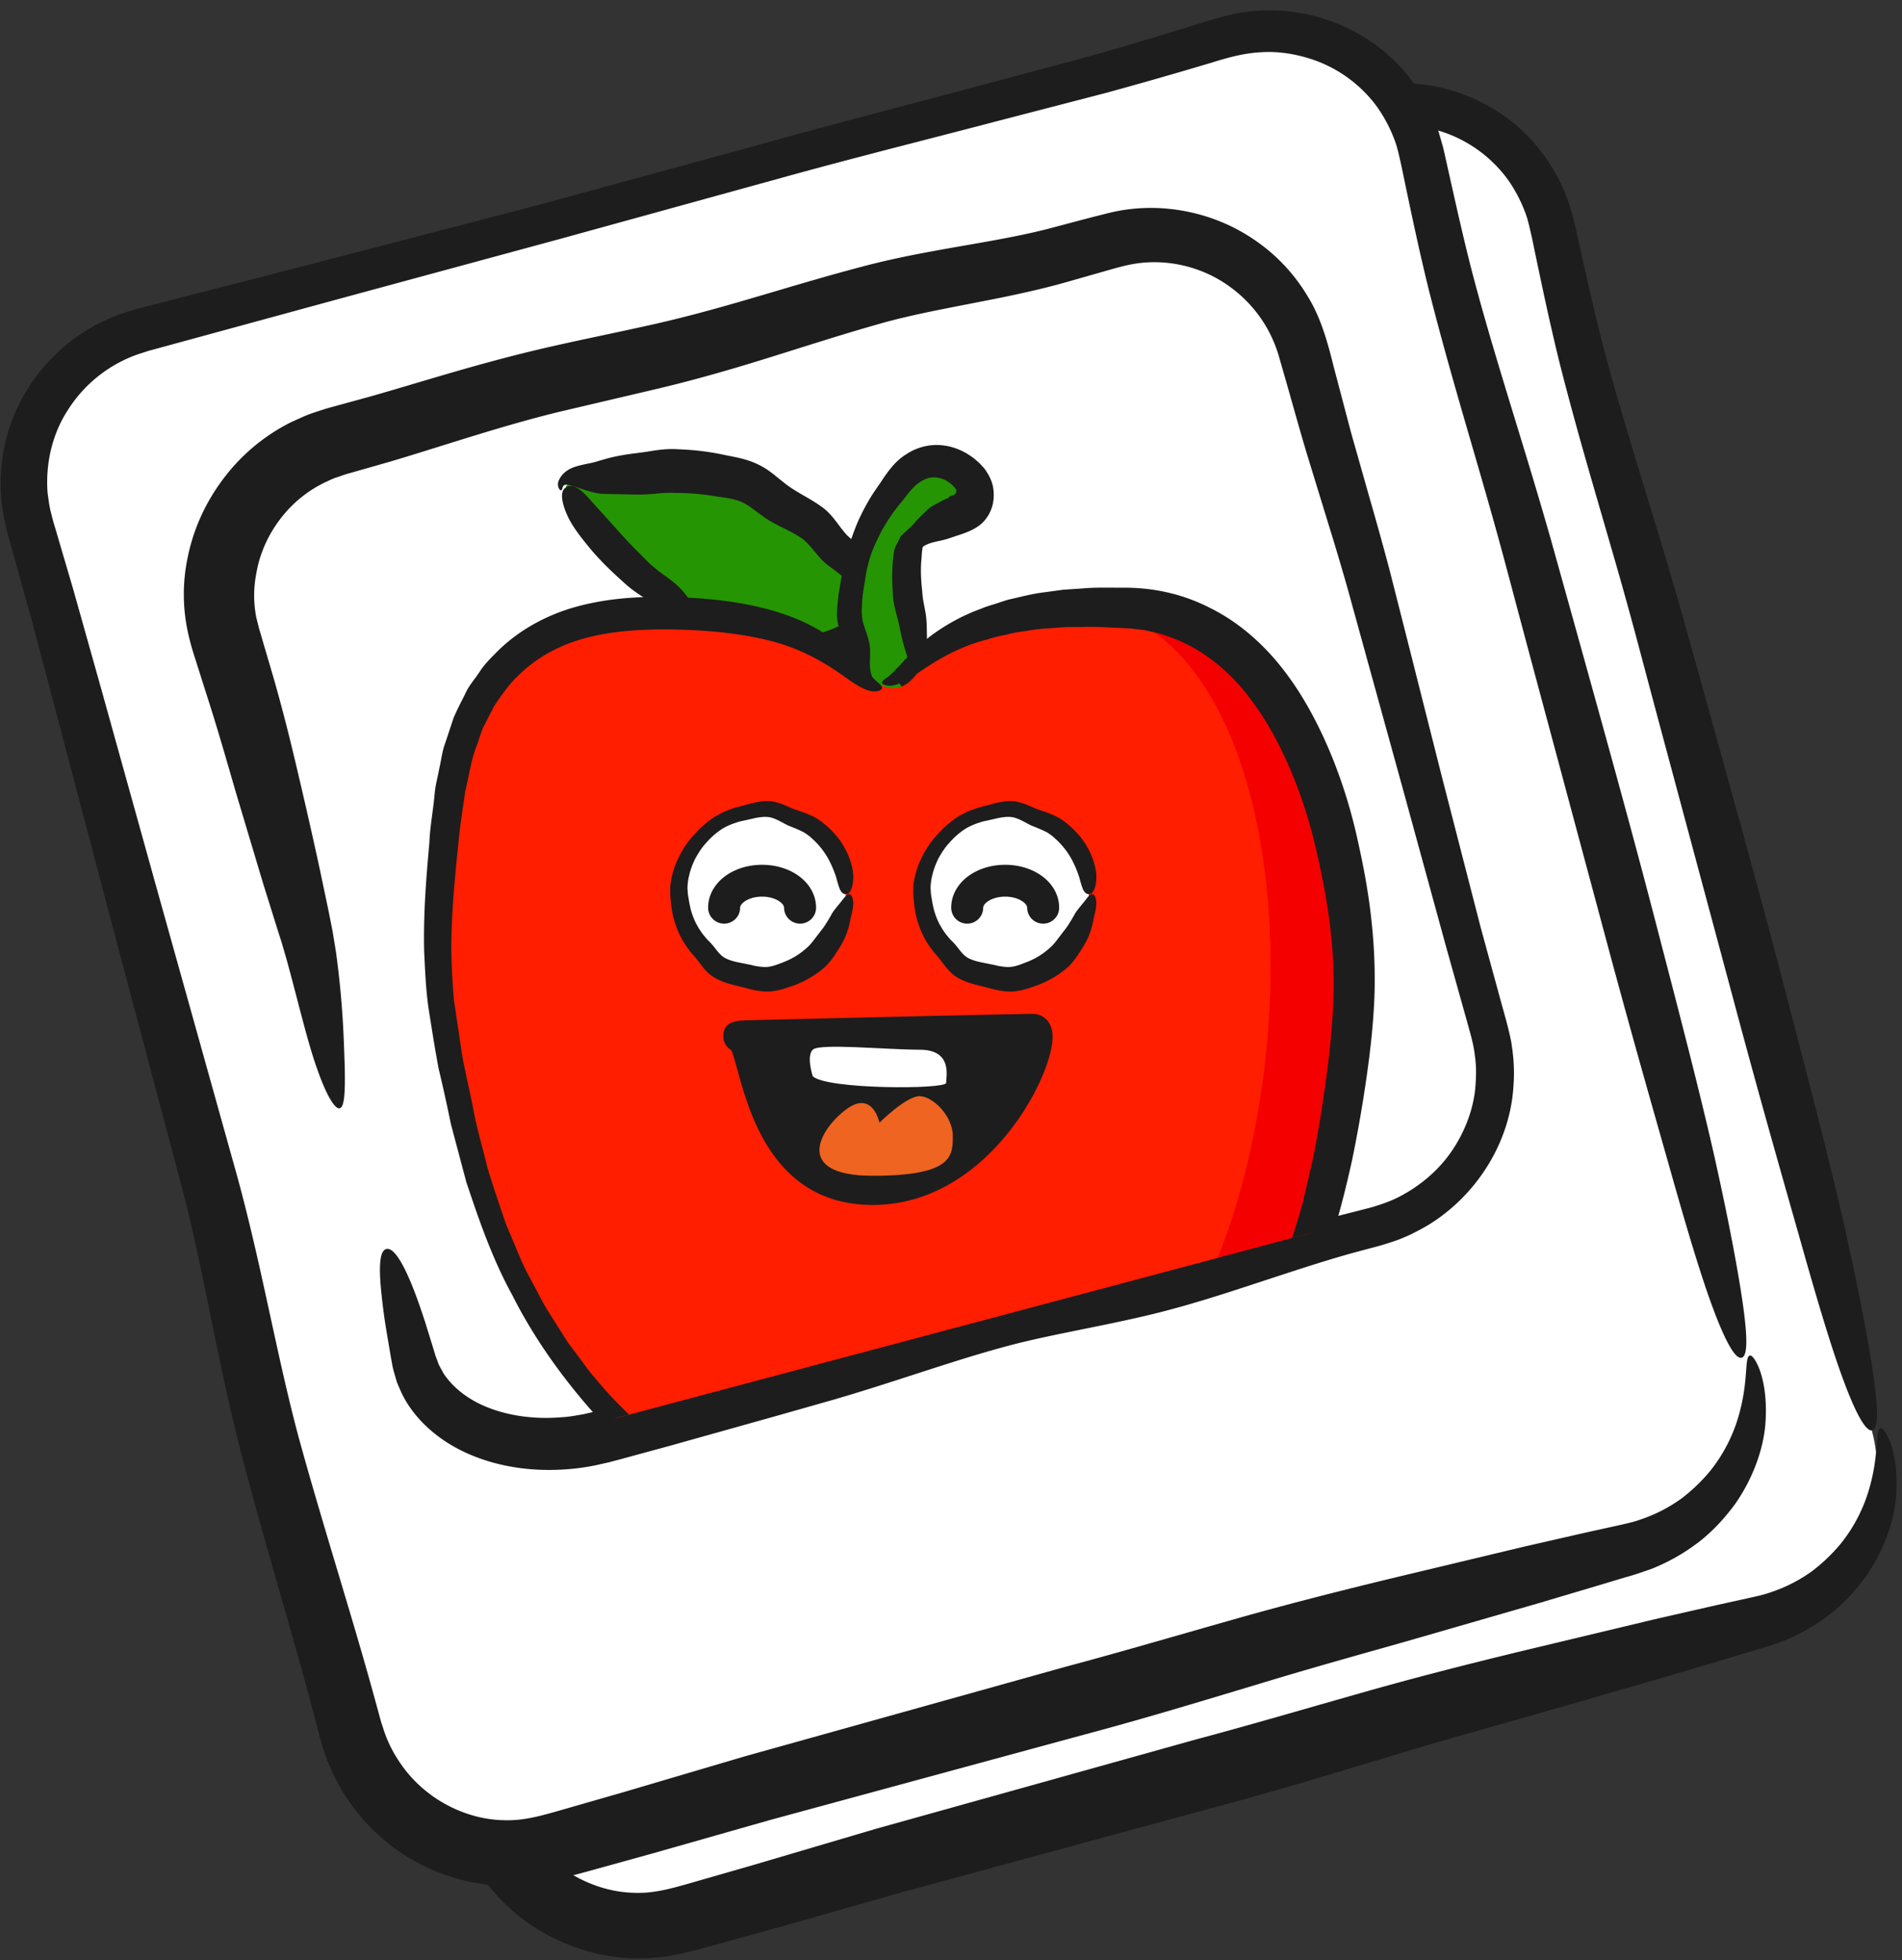 <svg xmlns="http://www.w3.org/2000/svg" width="131" height="135">
    <rect width="100%" height="100%" fill="#333333" stroke="none"/>
    <path fill="#FFF" fill-rule="evenodd" d="M128.924 98.514c1.565 5.847-1.942 11.911-7.795 13.475l-74.487 19.905c-5.853 1.564-11.922-1.941-13.487-7.789L10.97 41.221c-1.565-5.848 1.943-11.912 7.795-13.476L93.252 7.84c5.853-1.564 11.922 1.941 13.487 7.789l22.185 82.885z"/>
    <path fill="#1D1D1D" fill-rule="evenodd" d="M26.833 48.245l.271.93.56 1.904c.75 2.525 1.402 5.185 1.912 7.383.535 2.27 1.018 4.408 1.448 6.396l.603 2.867.283 1.429.229 1.403c.494 3.593.539 6.098.604 7.882.034 1.766-.012 2.791-.341 2.884-.313.094-.905-.835-1.553-2.695-.666-1.838-1.301-4.609-2.126-7.609l-.329-1.126-.386-1.215-.874-2.796-1.88-6.281c-.67-2.314-1.274-4.437-2.059-6.868l-.591-1.861c-.201-.659-.408-1.213-.61-2.099a12.3 12.3 0 0 1-.092-5.261c.302-1.572 1.059-3.952 3.103-6.309a13.2 13.2 0 0 1 4.066-3.139c.433-.19.868-.406 1.33-.574.444-.145.995-.337 1.383-.438l2.512-.688c3.354-.936 7.34-2.256 12.097-3.367 2.323-.541 4.657-1.006 6.962-1.518 2.304-.501 4.517-1.09 7.017-1.822 2.47-.717 5.101-1.529 7.945-2.278 3.027-.812 6.035-1.267 8.764-1.76 1.372-.247 2.696-.506 3.95-.821 1.444-.375 2.827-.76 4.359-1.135 3.361-.828 7.111-.142 10.029 1.87a12.272 12.272 0 0 1 3.639 3.862c.953 1.516 1.433 3.386 1.792 4.832l1.203 4.56 1.302 4.598a232.35 232.35 0 0 1 1.326 4.771l1.209 4.757 2.398 9.497 2.691 10.451 1.411 5.163c.236.857.484 1.678.69 2.696.165.979.24 1.976.166 2.966-.201 3.994-2.573 7.663-5.879 9.682-.835.49-1.707.926-2.629 1.203-.474.16-.897.276-1.299.379l-1.232.329c-1.544.43-3.092.921-4.657 1.433-3.136 1.019-6.319 2.133-9.747 2.93-3.324.771-6.375 1.269-9.071 1.965-2.672.696-5.451 1.634-8.184 2.51-1.372.443-2.758.877-4.149 1.282l-3.946 1.12-7.302 2.048-3.389.922-.823.218-.927.208c-.616.124-1.232.214-1.841.262-2.438.202-4.783-.137-6.829-1.016-2.032-.867-3.802-2.364-4.701-4.265l-.298-.684-.201-.695a4.922 4.922 0 0 1-.137-.594l-.094-.513-.317-1.877a43.944 43.944 0 0 1-.371-2.936c-.132-1.592-.033-2.485.392-2.582.421-.097.985.665 1.64 2.211.329.771.674 1.737 1.04 2.869l.564 1.818.147.49.147.384c.074.265.247.496.368.755.608.949 1.672 1.848 3.129 2.407 1.444.566 3.226.818 5.108.648.471-.025.947-.121 1.428-.202.473-.108.957-.215 1.52-.374l3.358-.902 7.249-1.946 3.85-1.022c1.256-.334 2.553-.714 3.891-1.111 2.69-.799 5.503-1.691 8.645-2.466 3.168-.757 6.26-1.194 9.217-1.804 2.886-.574 5.881-1.525 9.066-2.511 1.592-.494 3.231-.996 4.932-1.458l2.478-.634c.728-.21 1.443-.454 2.113-.818 1.326-.712 2.531-1.717 3.419-2.983.882-1.263 1.492-2.748 1.675-4.298.068-.775.106-1.559-.014-2.332-.078-.778-.301-1.502-.546-2.397l-1.442-5.144-2.848-10.403-2.605-9.445-1.298-4.709a191.127 191.127 0 0 0-1.358-4.57 8869.12 8869.12 0 0 1-1.428-4.654c-.476-1.57-.922-3.188-1.353-4.7l-.652-2.276a9.372 9.372 0 0 0-.759-1.789 9.027 9.027 0 0 0-2.529-2.857c-2.052-1.529-4.709-2.063-7.073-1.539-.53.109-1.323.345-2.039.548l-2.166.617c-1.555.444-3.177.802-4.656 1.103-2.989.601-5.691 1.063-8.04 1.72-2.546.709-5.089 1.536-7.659 2.336-2.54.798-5.234 1.577-7.754 2.173l-6.923 1.626c-4.101 1.008-7.943 2.335-11.587 3.416l-2.575.734c-.199.059-.43.118-.596.175l-.47.164c-.317.089-.598.248-.885.374a8.482 8.482 0 0 0-2.69 2.071c-1.351 1.567-1.825 3.15-1.998 4.172a7.816 7.816 0 0 0-.007 3.025l.184.738zm103.754 54.878c-.145 1.62-.787 3.592-2.075 5.449-.668.907-1.464 1.803-2.436 2.57a13.605 13.605 0 0 1-3.307 1.896c-.594.21-1.263.442-1.801.583l-1.805.543-4.15 1.234-9.315 2.688c-3.429.967-6.573 1.843-10.186 2.943-3.589 1.078-7.561 2.293-11.882 3.445l-21.545 5.854-8.18 2.328-4.66 1.289-1.226.326-.623.163-.771.167c-1.053.239-2.163.29-3.279.257-2.182-.115-4.298-.798-6.136-1.885-1.839-1.095-3.374-2.639-4.503-4.414-.289-.438-.511-.916-.763-1.372-.196-.483-.423-.955-.584-1.449-.348-1.06-.52-1.841-.751-2.699a277.792 277.792 0 0 0-1.458-5.295c-1.035-3.655-2.187-7.553-3.3-11.751-1.2-4.471-2.029-8.871-2.863-12.873-.419-2.012-.845-3.956-1.32-5.805l-1.691-6.377-3.491-13.146-3.559-13.496-1.786-6.738-.945-3.396-.473-1.702-.237-.854-.22-.984c-.518-2.682-.137-5.616 1.22-8.112 1.294-2.433 3.416-4.427 5.953-5.535.622-.296 1.282-.488 1.937-.688l1.752-.45 3.507-.902 7.02-1.804 15.446-4.02 15.218-4.152c5.019-1.412 10.027-2.678 14.946-4.005l7.325-1.956c2.284-.628 4.58-1.319 6.906-2.035 1.188-.346 2.24-.744 3.714-1.048 1.4-.266 2.865-.264 4.302-.025 2.871.475 5.652 2.015 7.536 4.42a12.58 12.58 0 0 1 2.037 3.763l.286.996c.083.317.134.583.203.875l.378 1.691c.499 2.226.979 4.337 1.499 6.326 1.037 3.945 2.337 8.071 3.568 12.125a326.212 326.212 0 0 1 1.819 6.148l1.627 5.834c2.094 7.529 4.006 14.414 5.59 20.534 1.59 6.12 2.97 11.39 4.017 16.009 1.004 4.5 1.635 7.882 1.969 10.209.327 2.319.331 3.597-.096 3.688-.423.088-1.096-1.08-1.957-3.394-.863-2.307-1.884-5.752-3.077-9.996-1.179-4.146-2.686-9.417-4.303-15.459l-5.462-20.342-1.515-5.684a301.58 301.58 0 0 0-1.612-5.755c-1.146-3.983-2.402-8.153-3.577-12.785-.58-2.334-1.075-4.631-1.548-6.888-.238-1.116-.461-2.304-.718-3.208a9.961 9.961 0 0 0-1.348-2.662 9.146 9.146 0 0 0-4.919-3.388c-1.007-.285-2.077-.425-3.147-.343-1.096.069-2.06.323-3.292.704a317.25 317.25 0 0 1-7.306 2.093l-7.346 1.906c-4.903 1.287-9.894 2.53-14.902 3.916l-15.169 4.184-15.396 4.177-6.991 1.907-3.495.954-1.747.476-.874.238-.756.245a9.365 9.365 0 0 0-4.789 3.796c-1.11 1.68-1.575 3.752-1.421 5.748.07.506.129 1.01.272 1.499.1.465.32 1.121.473 1.671l1.013 3.444 1.957 6.959 3.758 13.509a48463.491 48463.491 0 0 1 5.483 19.61c.643 2.3 1.206 4.686 1.694 6.859.977 4.391 1.777 8.349 2.735 11.823 1.036 3.761 2.194 7.536 3.326 11.344.564 1.883 1.127 3.82 1.664 5.751l.397 1.446.195.713.184.568c.25.753.594 1.463 1.022 2.103 1.664 2.593 4.548 4.039 7.18 4.106 1.319.058 2.443-.242 4.018-.695L52 128.407l8.337-2.461 22.061-6.16c3.758-1.002 7.481-2.102 11.255-3.168 3.743-1.075 7.67-2.064 10.912-2.852l9.43-2.256 4.22-.964 2.103-.463c.679-.154 1.174-.252 1.713-.45a10.503 10.503 0 0 0 2.759-1.418 12.032 12.032 0 0 0 1.98-1.89 10.825 10.825 0 0 0 2.003-3.904c.678-2.4.358-3.977.749-4.067.225-.118 1.323 1.446 1.065 4.769z"/>
    <path fill="#FFF" fill-rule="evenodd" d="M119.924 93.514c1.565 5.847-1.942 11.911-7.795 13.475l-74.487 19.905c-5.853 1.564-11.922-1.941-13.487-7.789L1.97 36.221C.405 30.373 3.913 24.309 9.765 22.745L84.252 2.84c5.853-1.564 11.922 1.941 13.487 7.789l22.185 82.885z"/>
    <path fill="#1D1D1D" fill-rule="evenodd" d="M17.833 43.245l.271.93.56 1.904c.75 2.525 1.402 5.185 1.912 7.383.535 2.27 1.018 4.408 1.448 6.396l.603 2.867.283 1.429.229 1.403c.494 3.593.539 6.098.604 7.882.034 1.766-.012 2.791-.341 2.884-.313.094-.905-.835-1.553-2.695-.666-1.838-1.301-4.609-2.126-7.609l-.329-1.126-.386-1.215-.874-2.796-1.88-6.281c-.67-2.314-1.274-4.437-2.059-6.868l-.591-1.861c-.201-.659-.408-1.213-.61-2.099a12.3 12.3 0 0 1-.092-5.261c.302-1.572 1.059-3.952 3.103-6.309a13.2 13.2 0 0 1 4.066-3.139c.433-.19.868-.406 1.33-.574.444-.145.995-.337 1.383-.438l2.512-.688c3.354-.936 7.34-2.256 12.097-3.367 2.323-.541 4.657-1.006 6.962-1.518 2.304-.501 4.517-1.09 7.017-1.822 2.47-.717 5.101-1.529 7.945-2.278 3.027-.812 6.035-1.267 8.764-1.76 1.372-.247 2.696-.506 3.95-.821 1.444-.375 2.827-.76 4.359-1.135 3.361-.828 7.111-.142 10.029 1.87a12.272 12.272 0 0 1 3.639 3.862c.953 1.516 1.433 3.386 1.792 4.832l1.203 4.56 1.302 4.598a232.35 232.35 0 0 1 1.326 4.771l1.209 4.757 2.398 9.497 2.691 10.451 1.411 5.163c.236.857.484 1.678.69 2.696.165.979.24 1.976.166 2.966-.201 3.994-2.573 7.663-5.879 9.682-.835.49-1.707.926-2.629 1.203-.474.16-.897.276-1.299.379l-1.232.329c-1.544.43-3.092.921-4.657 1.433-3.136 1.019-6.319 2.133-9.747 2.93-3.324.771-6.375 1.269-9.071 1.965-2.672.696-5.451 1.634-8.184 2.51-1.372.443-2.758.877-4.149 1.282l-3.946 1.12-7.302 2.048-3.389.922-.823.218-.927.208c-.616.124-1.232.214-1.841.262-2.438.202-4.783-.137-6.829-1.016-2.032-.867-3.802-2.364-4.701-4.265l-.298-.684-.201-.695a4.922 4.922 0 0 1-.137-.594l-.094-.513-.317-1.877a43.944 43.944 0 0 1-.371-2.936c-.132-1.592-.033-2.485.392-2.582.421-.097.985.665 1.64 2.211.329.771.674 1.737 1.04 2.869l.564 1.818.147.49.147.384c.074.265.247.496.368.755.608.949 1.672 1.848 3.129 2.407 1.444.566 3.226.818 5.108.648.471-.025.947-.121 1.428-.202.473-.108.957-.215 1.52-.374l3.358-.902 7.249-1.946 3.85-1.022c1.256-.334 2.553-.714 3.891-1.111 2.69-.799 5.503-1.691 8.645-2.466 3.168-.757 6.26-1.194 9.217-1.804 2.886-.574 5.881-1.525 9.066-2.511 1.592-.494 3.231-.996 4.932-1.458l2.478-.634c.728-.21 1.443-.454 2.113-.818 1.326-.712 2.531-1.717 3.419-2.983.882-1.263 1.492-2.748 1.675-4.298.068-.775.106-1.559-.014-2.332-.078-.778-.301-1.502-.546-2.397l-1.442-5.144-2.848-10.403-2.605-9.445-1.298-4.709a191.127 191.127 0 0 0-1.358-4.57 8869.12 8869.12 0 0 1-1.428-4.654c-.476-1.57-.922-3.188-1.353-4.7l-.652-2.276a9.372 9.372 0 0 0-.759-1.789 9.027 9.027 0 0 0-2.529-2.857c-2.052-1.529-4.709-2.063-7.073-1.539-.53.109-1.323.345-2.039.548l-2.166.617c-1.555.444-3.177.802-4.656 1.103-2.989.601-5.691 1.063-8.04 1.72-2.546.709-5.089 1.536-7.659 2.336-2.54.798-5.234 1.577-7.754 2.173l-6.923 1.626c-4.101 1.008-7.943 2.335-11.587 3.416l-2.575.734c-.199.059-.43.118-.596.175l-.47.164c-.317.089-.598.248-.885.374a8.482 8.482 0 0 0-2.69 2.071c-1.351 1.567-1.825 3.15-1.998 4.172a7.816 7.816 0 0 0-.007 3.025l.184.738zm103.754 54.878c-.145 1.62-.787 3.592-2.075 5.449-.668.907-1.464 1.803-2.436 2.57a13.605 13.605 0 0 1-3.307 1.896c-.594.21-1.263.442-1.801.583l-1.805.543-4.15 1.234-9.315 2.688c-3.429.967-6.573 1.843-10.186 2.943-3.589 1.078-7.561 2.293-11.882 3.445l-21.545 5.854-8.18 2.328-4.66 1.289-1.226.326-.623.163-.771.167c-1.053.239-2.163.29-3.279.257-2.182-.115-4.298-.798-6.136-1.885-1.839-1.095-3.374-2.639-4.503-4.414-.289-.438-.511-.916-.763-1.372-.196-.483-.423-.955-.584-1.449-.348-1.06-.52-1.841-.751-2.699a277.792 277.792 0 0 0-1.458-5.295c-1.035-3.655-2.187-7.553-3.3-11.751-1.2-4.471-2.029-8.871-2.863-12.873-.419-2.012-.845-3.956-1.32-5.805l-1.691-6.377-3.491-13.146-3.559-13.496-1.786-6.738-.945-3.396-.473-1.702-.237-.854-.22-.984c-.518-2.682-.137-5.616 1.22-8.112 1.294-2.433 3.416-4.427 5.953-5.535.622-.296 1.282-.488 1.937-.688l1.752-.45 3.507-.902 7.02-1.804 15.446-4.02 15.218-4.152c5.019-1.412 10.027-2.678 14.946-4.005l7.325-1.956c2.284-.628 4.58-1.319 6.906-2.035 1.188-.346 2.24-.744 3.714-1.048 1.4-.266 2.865-.264 4.302-.025 2.871.475 5.652 2.015 7.536 4.42a12.58 12.58 0 0 1 2.037 3.763l.286.996c.083.317.134.583.203.875l.378 1.691c.499 2.226.979 4.337 1.499 6.326 1.037 3.945 2.337 8.071 3.568 12.125a326.212 326.212 0 0 1 1.819 6.148l1.627 5.834c2.094 7.529 4.006 14.414 5.59 20.534 1.59 6.12 2.97 11.39 4.017 16.009 1.004 4.5 1.635 7.882 1.969 10.209.327 2.319.331 3.597-.096 3.688-.423.088-1.096-1.08-1.957-3.394-.863-2.307-1.884-5.752-3.077-9.996-1.179-4.146-2.686-9.417-4.303-15.459l-5.462-20.342-1.515-5.684a301.58 301.58 0 0 0-1.612-5.755c-1.146-3.983-2.402-8.153-3.577-12.785-.58-2.334-1.075-4.631-1.548-6.888-.238-1.116-.461-2.304-.718-3.208a9.961 9.961 0 0 0-1.348-2.662 9.146 9.146 0 0 0-4.919-3.388c-1.007-.285-2.077-.425-3.147-.343-1.096.069-2.06.323-3.292.704a317.25 317.25 0 0 1-7.306 2.093l-7.346 1.906c-4.903 1.287-9.894 2.53-14.902 3.916l-15.169 4.184-15.396 4.177-6.991 1.907-3.495.954-1.747.476-.874.238-.756.245A9.365 9.365 0 0 0 4.699 28.2c-1.11 1.68-1.575 3.752-1.421 5.748.07.506.129 1.01.272 1.499.1.465.32 1.121.473 1.671l1.013 3.444 1.957 6.959 3.758 13.509a48463.491 48463.491 0 0 1 5.483 19.61c.643 2.3 1.206 4.686 1.694 6.859.977 4.391 1.777 8.349 2.735 11.823 1.036 3.761 2.194 7.536 3.326 11.344.564 1.883 1.127 3.82 1.664 5.751l.397 1.446.195.713.184.568c.25.753.594 1.463 1.022 2.103 1.664 2.593 4.548 4.039 7.18 4.106 1.319.058 2.443-.242 4.018-.695L43 123.407l8.337-2.461 22.061-6.16c3.758-1.002 7.481-2.102 11.255-3.168 3.743-1.075 7.67-2.064 10.912-2.852l9.43-2.256 4.22-.964 2.103-.463c.679-.154 1.174-.252 1.713-.45a10.503 10.503 0 0 0 2.759-1.418 12.032 12.032 0 0 0 1.98-1.89 10.825 10.825 0 0 0 2.003-3.904c.678-2.4.358-3.977.749-4.067.225-.118 1.323 1.446 1.065 4.769z"/>
    <path fill="#F40000" fill-rule="evenodd" d="M91.623 80.253c4.308-17.861-1.43-37.971-13.642-38.578-14.359-.715-14.359 5.715-17.231 5.715-2.154 0-2.871-5.001-15.077-5.001-7.897 0-17.231 2.143-15.077 26.433 1.264 14.252 6.482 23.579 11.74 28.859L90.29 84.915c.483-1.441.93-2.992 1.333-4.662z"/>
    <path fill="#259503" fill-rule="evenodd" d="M62.904 36.674c-2.154 1.429.059 10.745.059 10.745l-2.213 3.543s-1.436-2.143-2.154-7.144l-.007-.074a10.752 10.752 0 0 1-5.169 1.094c-5.464-.186-12.451-8.215-14.421-11.286-.386-.602 8.291-2.439 13.197.263 2.527 1.391 4.99 3.336 6.79 4.898.825-2.961 2.52-5.398 3.918-6.326 2.154-1.429 4.308.715 4.308 2.144 0 1.428-2.154.714-4.308 2.143z"/>
    <path fill="#1D1D1D" fill-rule="evenodd" d="M67.88 35.762c-.404.541-1.116.862-1.855 1.091l-.707.238a6.73 6.73 0 0 1-.569.15c-.36.075-.68.148-.951.277-.157.081-.205.106-.229.146-.035.046-.034.09-.039.144-.032.161-.043.403-.061.646-.101 1 .016 1.914.056 2.332.017.421.117.844.194 1.272.087.425.11.878.113 1.256.012.39.013.76.009 1.107a61.7 61.7 0 0 1-.014.502l-.015.251a2.429 2.429 0 0 1-.044.251c-.165.65-.449 1.133-.629 1.478a1.893 1.893 0 0 1-.34.458c.051.019.103.02.152.051.23.142.326.395.238.782-.084.386-.355.886-.718 1.475-.349.582-.82 1.36-1.378 2.172l-.43.63c-.037.101-.075.011-.112-.047l-.11-.174-.215-.349c-.28-.474-.581-.941-.866-1.547-.132-.312-.277-.621-.397-.97a2639.811 2639.811 0 0 1-.721-1.839 4.625 4.625 0 0 1-.22-.812c-.076-.541.017-1.082.043-1.59-.879.133-2.128.322-2.607.389-.779.088-1.533.171-2.326.127-.822-.017-1.578-.259-2.294-.5-.347-.141-.699-.274-1.034-.423a8.496 8.496 0 0 0-.983-.38c-.66-.257-1.38-.495-1.939-.997-.563-.466-.938-1.027-1.385-1.396-.436-.374-.971-.684-1.475-1.019-.25-.171-.497-.35-.732-.542-.225-.187-.43-.383-.637-.57-.82-.74-1.525-1.461-2.089-2.152-.564-.69-1.034-1.301-1.353-1.9-.3-.593-.454-1.078-.493-1.454-.038-.373.039-.624.27-.767.229-.141.512-.112.813.074.301.184.632.533 1.016.976l1.438 1.59a38.124 38.124 0 0 0 1.927 2.05c.182.18.359.374.556.554.186.175.394.343.61.512.435.343.931.648 1.386 1.085.461.432.786 1.001 1.214 1.42.393.445.978.678 1.566.949.304.111.612.225.912.376.281.162.581.266.875.406.59.232 1.205.463 1.83.48.623.052 1.324-.023 1.974-.117a9.68 9.68 0 0 0 1.942-.489c.242-.083.475-.189.706-.298a3.72 3.72 0 0 1-.104-.721 7.727 7.727 0 0 1 .055-.948c.042-.604.171-1.202.271-1.806-.084-.066-.168-.137-.252-.201l-.713-.537c-.258-.188-.478-.433-.677-.659-.393-.467-.729-.914-1.125-1.189-.432-.29-.907-.533-1.383-.764-.468-.238-.947-.491-1.346-.797-.398-.273-.785-.6-1.099-.777-.64-.382-1.405-.447-2.086-.544-1.328-.237-2.354-.231-2.859-.237-.493-.028-.989.026-1.488.071a11.47 11.47 0 0 1-1.442.034l-1.252-.023-.561-.013-.281-.011a2.737 2.737 0 0 1-.278-.038c-.713-.138-1.252-.377-1.64-.482-.201-.06-.35-.107-.51-.11-.075.023-.181.038-.218.157-.042.108-.046.198-.092.227-.033.028-.142.006-.218-.216a.695.695 0 0 1-.013-.316c.007-.083.098-.25.121-.291.163-.271.321-.41.547-.558.42-.275 1.041-.374 1.69-.512l.243-.063.262-.082.603-.17c.422-.104.88-.199 1.371-.27.508-.073.975-.118 1.519-.211.539-.087 1.147-.17 1.804-.135.577.029 1.72.057 3.305.398.761.161 1.753.282 2.768.905.502.307.839.634 1.254.946.384.326.799.576 1.269.855.472.269.976.554 1.472.919.527.39.9.939 1.256 1.406.182.232.357.456.556.632l.149.127c.156-.435.308-.872.502-1.297.247-.547.533-1.079.846-1.599.161-.258.333-.511.506-.762.182-.238.327-.502.518-.754.181-.26.382-.516.61-.763.236-.25.505-.48.832-.681.635-.42 1.49-.678 2.323-.61.836.056 1.59.383 2.192.823.157.107.29.236.432.356.072.06.131.131.197.198.081.093.175.183.244.279.303.42.534.909.582 1.35.125.884-.137 1.596-.535 2.099zm-2.349-2.405a1.903 1.903 0 0 0-.937-.46 1.563 1.563 0 0 0-1 .167c-.164.072-.344.218-.523.347-.162.174-.332.331-.484.531l-.475.605c-.173.189-.323.407-.488.61-.309.423-.599.868-.863 1.332-.276.52-.532 1.053-.74 1.602a9.833 9.833 0 0 0-.416 1.69c-.079.567-.201 1.122-.225 1.677-.017.277-.04.553-.026.824.02.257.052.518.146.77.148.496.389 1.025.421 1.619.03.57-.053 1.113.039 1.571.093.442.34.921.547 1.299.065.057.123.113.162.162l.094.142.156.2c.025.022.042.078.071.078.042-.066.081-.123.12-.17.16-.201.295-.382.483-.468.163-.064.362-.109.56-.149a.92.92 0 0 1-.173-.239c-.176-.315.786-.82.673-1.357l-.054-.2-.076-.215-.162-.498a14.903 14.903 0 0 1-.296-1.133c-.088-.422-.161-.809-.288-1.259-.119-.447-.257-.949-.281-1.511-.015-.504-.137-1.437.084-2.96.072-.384.179-.399.42-.964.056-.134.896-.825 1-1 .107-.157.818-.844 1-1 .182-.156 1.159-.67 1.262-.682.103-.013.11-.122.177-.151.037-.02.297-.027.39-.208a.272.272 0 0 0 .011-.266 2.305 2.305 0 0 0-.309-.336z"/>
    <path fill="#FF1E00" fill-rule="evenodd" d="M85.879 80.253c4.308-17.861.021-38.578-12.205-38.578-10.77 0-9.334 5.715-12.206 5.715-2.154 0-4.308-5.001-16.513-5.001-7.897 0-16.513 2.143-14.359 26.433 1.264 14.252 6.482 23.579 11.74 28.859l41.536-11.058c.745-1.846 1.423-3.95 2.007-6.37z"/>
    <path fill="#FFF" fill-rule="evenodd" d="M69.232 67.311c-3.179 0-5.755-2.564-5.755-5.727 0-3.163 2.576-5.727 5.755-5.727s5.755 2.564 5.755 5.727c0 3.163-2.576 5.727-5.755 5.727zm-4.067 7.265c0 .457-8.267.457-9.185-.457 0 0-.46-1.371 0-1.828.459-.457 5.052 0 7.348 0 2.296 0 1.837 1.828 1.837 2.285zm-12.676-7.265c-3.178 0-5.755-2.564-5.755-5.727 0-3.163 2.577-5.727 5.755-5.727 3.179 0 5.756 2.564 5.756 5.727 0 3.163-2.577 5.727-5.756 5.727z"/>
    <path fill="#1D1D1D" fill-rule="evenodd" d="M94.132 74.108a95.261 95.261 0 0 1-1.008 5.796c-.324 1.458-.688 2.986-1.163 4.566l-2.969.79c.253-.79.506-1.582.724-2.389l.705-3.031c.412-2.009.731-4.144.992-6.12.253-1.967.407-3.788.44-5.465.055-3.265-.444-6.378-1.082-9.208-1.2-5.552-3.291-9.105-4.468-10.664-1.109-1.568-2.514-2.869-4.09-3.767-.784-.449-1.633-.765-2.466-1.017-.429-.078-.838-.213-1.256-.24l-.612-.077-.662-.03c-.889-.034-1.759-.108-2.583-.074l-1.222.009-1.161.085c-.77.025-1.469.172-2.16.265-.362.059-.699.157-1.04.229-.359.062-.686.163-1 .256-2.543.659-4.049 1.827-5.252 2.608-.593.392-1.154.592-1.516.602-.375-.032-.532-.128-.533-.227-.001-.109.155-.22.375-.365.212-.156.53-.472 1.04-1.023.498-.545 1.197-1.293 2.135-1.966.934-.669 2.064-1.3 3.306-1.741.296-.137.614-.216.935-.321.332-.102.67-.234 1.023-.319.759-.167 1.554-.388 2.387-.482l1.276-.174 1.321-.088c.901-.083 1.82-.05 2.774-.052 2.001-.015 4.069.383 6.057 1.413 2.014.995 3.908 2.664 5.402 4.758 1.337 1.816 3.574 5.734 4.795 11.52.617 2.781 1.193 6.192 1.097 10.179-.059 1.943-.269 3.868-.541 5.764zM60.117 47.609c-.451-.029-.958-.33-1.516-.701-1.09-.77-2.524-1.817-4.667-2.521-2.088-.673-4.935-1.035-8.224-1.04-1.64.006-3.373.101-5.09.52-1.713.415-3.396 1.204-4.763 2.507-.702.623-1.262 1.419-1.815 2.239l-.671 1.307c-.236.438-.352.955-.536 1.439-.397.969-.526 2.078-.8 3.165-.143 1.131-.352 2.291-.461 3.531-.258 2.491-.485 4.907-.491 7.27.016 1.15.074 2.341.184 3.565l.56 3.754c.224 1.281.557 2.578.805 3.929.256 1.298.637 2.577.952 3.883.385 1.277.823 2.549 1.259 3.829l.787 1.875c.258.629.532 1.254.87 1.848l.961 1.814c.345.591.727 1.162 1.09 1.746l.553.871.618.827c.425.542.796 1.13 1.265 1.636.72.889 1.509 1.724 2.337 2.516l-1.875.499a32.338 32.338 0 0 1-1.386-1.561c-1.863-2.226-3.501-4.621-4.78-7.165-1.376-2.5-2.296-5.172-3.17-7.799l-1.058-3.98a114.946 114.946 0 0 0-.844-3.816c-.246-1.298-.451-2.618-.666-3.963-.212-1.345-.262-2.724-.333-4.132-.057-2.74.16-5.213.36-7.448.039-1.111.267-2.254.368-3.415.049-.582.218-1.158.321-1.741.136-.578.193-1.172.409-1.736l.571-1.725c.239-.563.534-1.112.808-1.667.237-.547.658-1.003.981-1.497.319-.505.746-.923 1.162-1.344 1.647-1.667 3.75-2.702 5.754-3.211 2.017-.52 3.945-.62 5.694-.611 3.492.038 6.585.452 9.127 1.479a12.235 12.235 0 0 1 4.765 3.431c.407.455.675.76.872.931.197.166.35.288.346.429.004.117-.206.269-.633.233zM55.105 63.61a1.099 1.099 0 0 1-1.101-1.096c0-.304-.604-.764-1.515-.764-.91 0-1.514.46-1.514.764 0 .605-.493 1.096-1.102 1.096a1.099 1.099 0 0 1-1.101-1.096c0-1.657 1.633-2.956 3.717-2.956 2.085 0 3.718 1.299 3.718 2.956 0 .605-.493 1.096-1.102 1.096zm-8.748-3.559c.123-.467.329-.91.559-1.33.259-.463.566-.898.932-1.273.34-.399.741-.737 1.156-1.048a5.499 5.499 0 0 1 1.375-.688c.235-.096.483-.148.725-.211l.7-.188c.478-.108.999-.211 1.525-.095.51.111.929.331 1.308.487.382.138.804.262 1.198.446.204.083.394.194.576.318.179.115.337.25.493.382a5.61 5.61 0 0 1 1.363 1.71c.29.587.451 1.134.495 1.619.024.475-.033.827-.134 1.06-.095.232-.212.346-.375.344-.162-.003-.299-.119-.397-.322-.091-.204-.17-.496-.267-.848a7.313 7.313 0 0 0-.513-1.217 5.325 5.325 0 0 0-1.052-1.362c-.118-.103-.229-.222-.366-.315-.129-.09-.259-.192-.416-.259-.303-.155-.636-.277-.991-.425-.348-.172-.686-.388-1.053-.504-.357-.123-.766-.075-1.173.003l-.623.141c-.202.052-.415.076-.615.151-.405.124-.811.289-1.171.538a5.18 5.18 0 0 0-.974.88c-.304.319-.538.699-.755 1.082-.17.361-.324.731-.409 1.119a3.405 3.405 0 0 0-.107.582 2.473 2.473 0 0 0-.004.577c.002.196.051.389.078.579.024.193.078.386.109.568.094.364.22.714.385 1.04.172.322.362.628.592.895.108.138.226.266.353.383.126.136.252.278.359.421.218.285.438.549.697.686.28.148.593.236.905.297l.921.187c.29.079.571.116.828.134.508.03.966-.183 1.373-.335a5.007 5.007 0 0 0 1.514-.908c.234-.186.426-.417.604-.655l.521-.677c.167-.205.289-.423.418-.621l.172-.295c.035-.049.057-.102.082-.152l.093-.146c.266-.369.528-.651.685-.87.169-.214.293-.351.421-.352.122-.002.24.148.279.441.045.29-.039.71-.158 1.153l-.034.171c-.008.062-.016.125-.034.187l-.108.426c-.096.288-.202.607-.378.914-.167.326-.36.6-.571.933-.221.321-.493.672-.865.964-.32.258-.988.761-2.059 1.137-.513.165-1.158.424-1.938.368a5.594 5.594 0 0 1-1.101-.198l-1.089-.274c-.384-.106-.797-.238-1.196-.466-.427-.244-.741-.62-.991-.962l-.374-.479c-.148-.162-.298-.326-.425-.51a5.823 5.823 0 0 1-.695-1.173 6.455 6.455 0 0 1-.427-1.328c-.04-.228-.072-.459-.101-.69-.017-.232-.05-.467-.052-.703.008-.24-.012-.488.037-.733.044-.239.083-.479.16-.711zm4.57 10.251v-.021c.049 0 .096.002.142.006.203-.017.417-.023.635-.028l8.787-.21c2.924-.067 9.814-.225 10.644-.225.5 0 .938.268 1.173.717.128.243.19.526.19.865 0 2.792-4.529 11.578-12.385 11.578-6.76 0-8.483-6.252-9.311-9.256-.139-.503-.306-1.11-.427-1.401a1.097 1.097 0 0 1-.557-.95c0-.773.478-1 1.109-1.075zm20.921-6.692a1.1 1.1 0 0 1-1.102-1.096c0-.304-.604-.764-1.514-.764-.911 0-1.515.46-1.515.764 0 .605-.493 1.096-1.101 1.096a1.099 1.099 0 0 1-1.102-1.096c0-1.657 1.633-2.956 3.718-2.956 2.084 0 3.717 1.299 3.717 2.956 0 .605-.493 1.096-1.101 1.096zm-2.494 4.668a5.617 5.617 0 0 1-1.102-.198l-1.088-.274c-.384-.106-.797-.238-1.197-.466-.426-.244-.74-.62-.99-.962l-.374-.479c-.148-.162-.298-.326-.425-.51a5.823 5.823 0 0 1-.695-1.173 6.519 6.519 0 0 1-.428-1.328 14.32 14.32 0 0 1-.1-.69c-.018-.232-.05-.467-.053-.703.008-.24-.011-.488.038-.733.044-.239.083-.479.16-.711.123-.467.328-.91.558-1.33.26-.463.567-.898.933-1.273.34-.399.741-.737 1.156-1.048a5.499 5.499 0 0 1 1.375-.688c.235-.096.483-.148.725-.211l.7-.188c.478-.108.998-.211 1.525-.095.51.111.929.331 1.307.487.382.138.805.262 1.199.446.203.083.394.194.576.318.179.115.336.25.492.382a5.58 5.58 0 0 1 1.363 1.71c.291.587.452 1.134.495 1.619.025.475-.032.827-.133 1.06-.095.232-.212.346-.376.344-.161-.003-.298-.119-.396-.322-.092-.204-.17-.496-.267-.848a7.313 7.313 0 0 0-.513-1.217 5.325 5.325 0 0 0-1.052-1.362c-.118-.103-.229-.222-.366-.315-.129-.09-.259-.192-.416-.259-.304-.155-.636-.277-.991-.425-.348-.172-.686-.388-1.053-.504-.357-.123-.766-.075-1.174.003l-.622.141c-.202.052-.415.076-.615.151-.405.124-.811.289-1.171.538a5.149 5.149 0 0 0-.974.88c-.304.319-.538.699-.755 1.082-.17.361-.324.731-.41 1.119a3.503 3.503 0 0 0-.106.582 2.473 2.473 0 0 0-.004.577c.002.196.05.389.077.579.025.193.079.386.11.568.094.364.22.714.385 1.04.171.322.361.628.592.895.108.138.225.266.353.383.126.136.252.278.359.421.218.285.437.549.697.686.28.148.593.236.904.297l.921.187c.291.079.571.116.828.134.509.03.967-.183 1.373-.335a4.98 4.98 0 0 0 1.514-.908 3.45 3.45 0 0 0 .605-.655l.52-.677c.168-.205.29-.423.419-.621l.172-.295c.034-.049.056-.102.082-.152l.092-.146c.267-.369.529-.651.686-.87.169-.214.292-.351.421-.352.122-.002.24.148.279.441.045.29-.04.71-.158 1.153l-.034.171a1.362 1.362 0 0 1-.034.187l-.108.426c-.096.288-.202.607-.378.914-.167.326-.36.6-.571.933-.222.321-.493.672-.865.964-.32.258-.989.761-2.059 1.137-.513.165-1.158.424-1.938.368z"/>
    <path fill="#FFF" fill-rule="evenodd" d="M55.98 74.119c.918.914 9.185.914 9.185.457s.459-2.285-1.837-2.285-6.889-.457-7.348 0c-.46.457 0 1.828 0 1.828z"/>
    <path fill="#EE6420" fill-rule="evenodd" d="M60.572 77.318s-.459-2.285-2.296-.914c-1.837 1.371-3.674 4.57 1.837 4.57s5.511-1.371 5.511-2.742-1.378-2.742-2.296-2.742c-.919 0-2.756 1.828-2.756 1.828z"/>
</svg>
